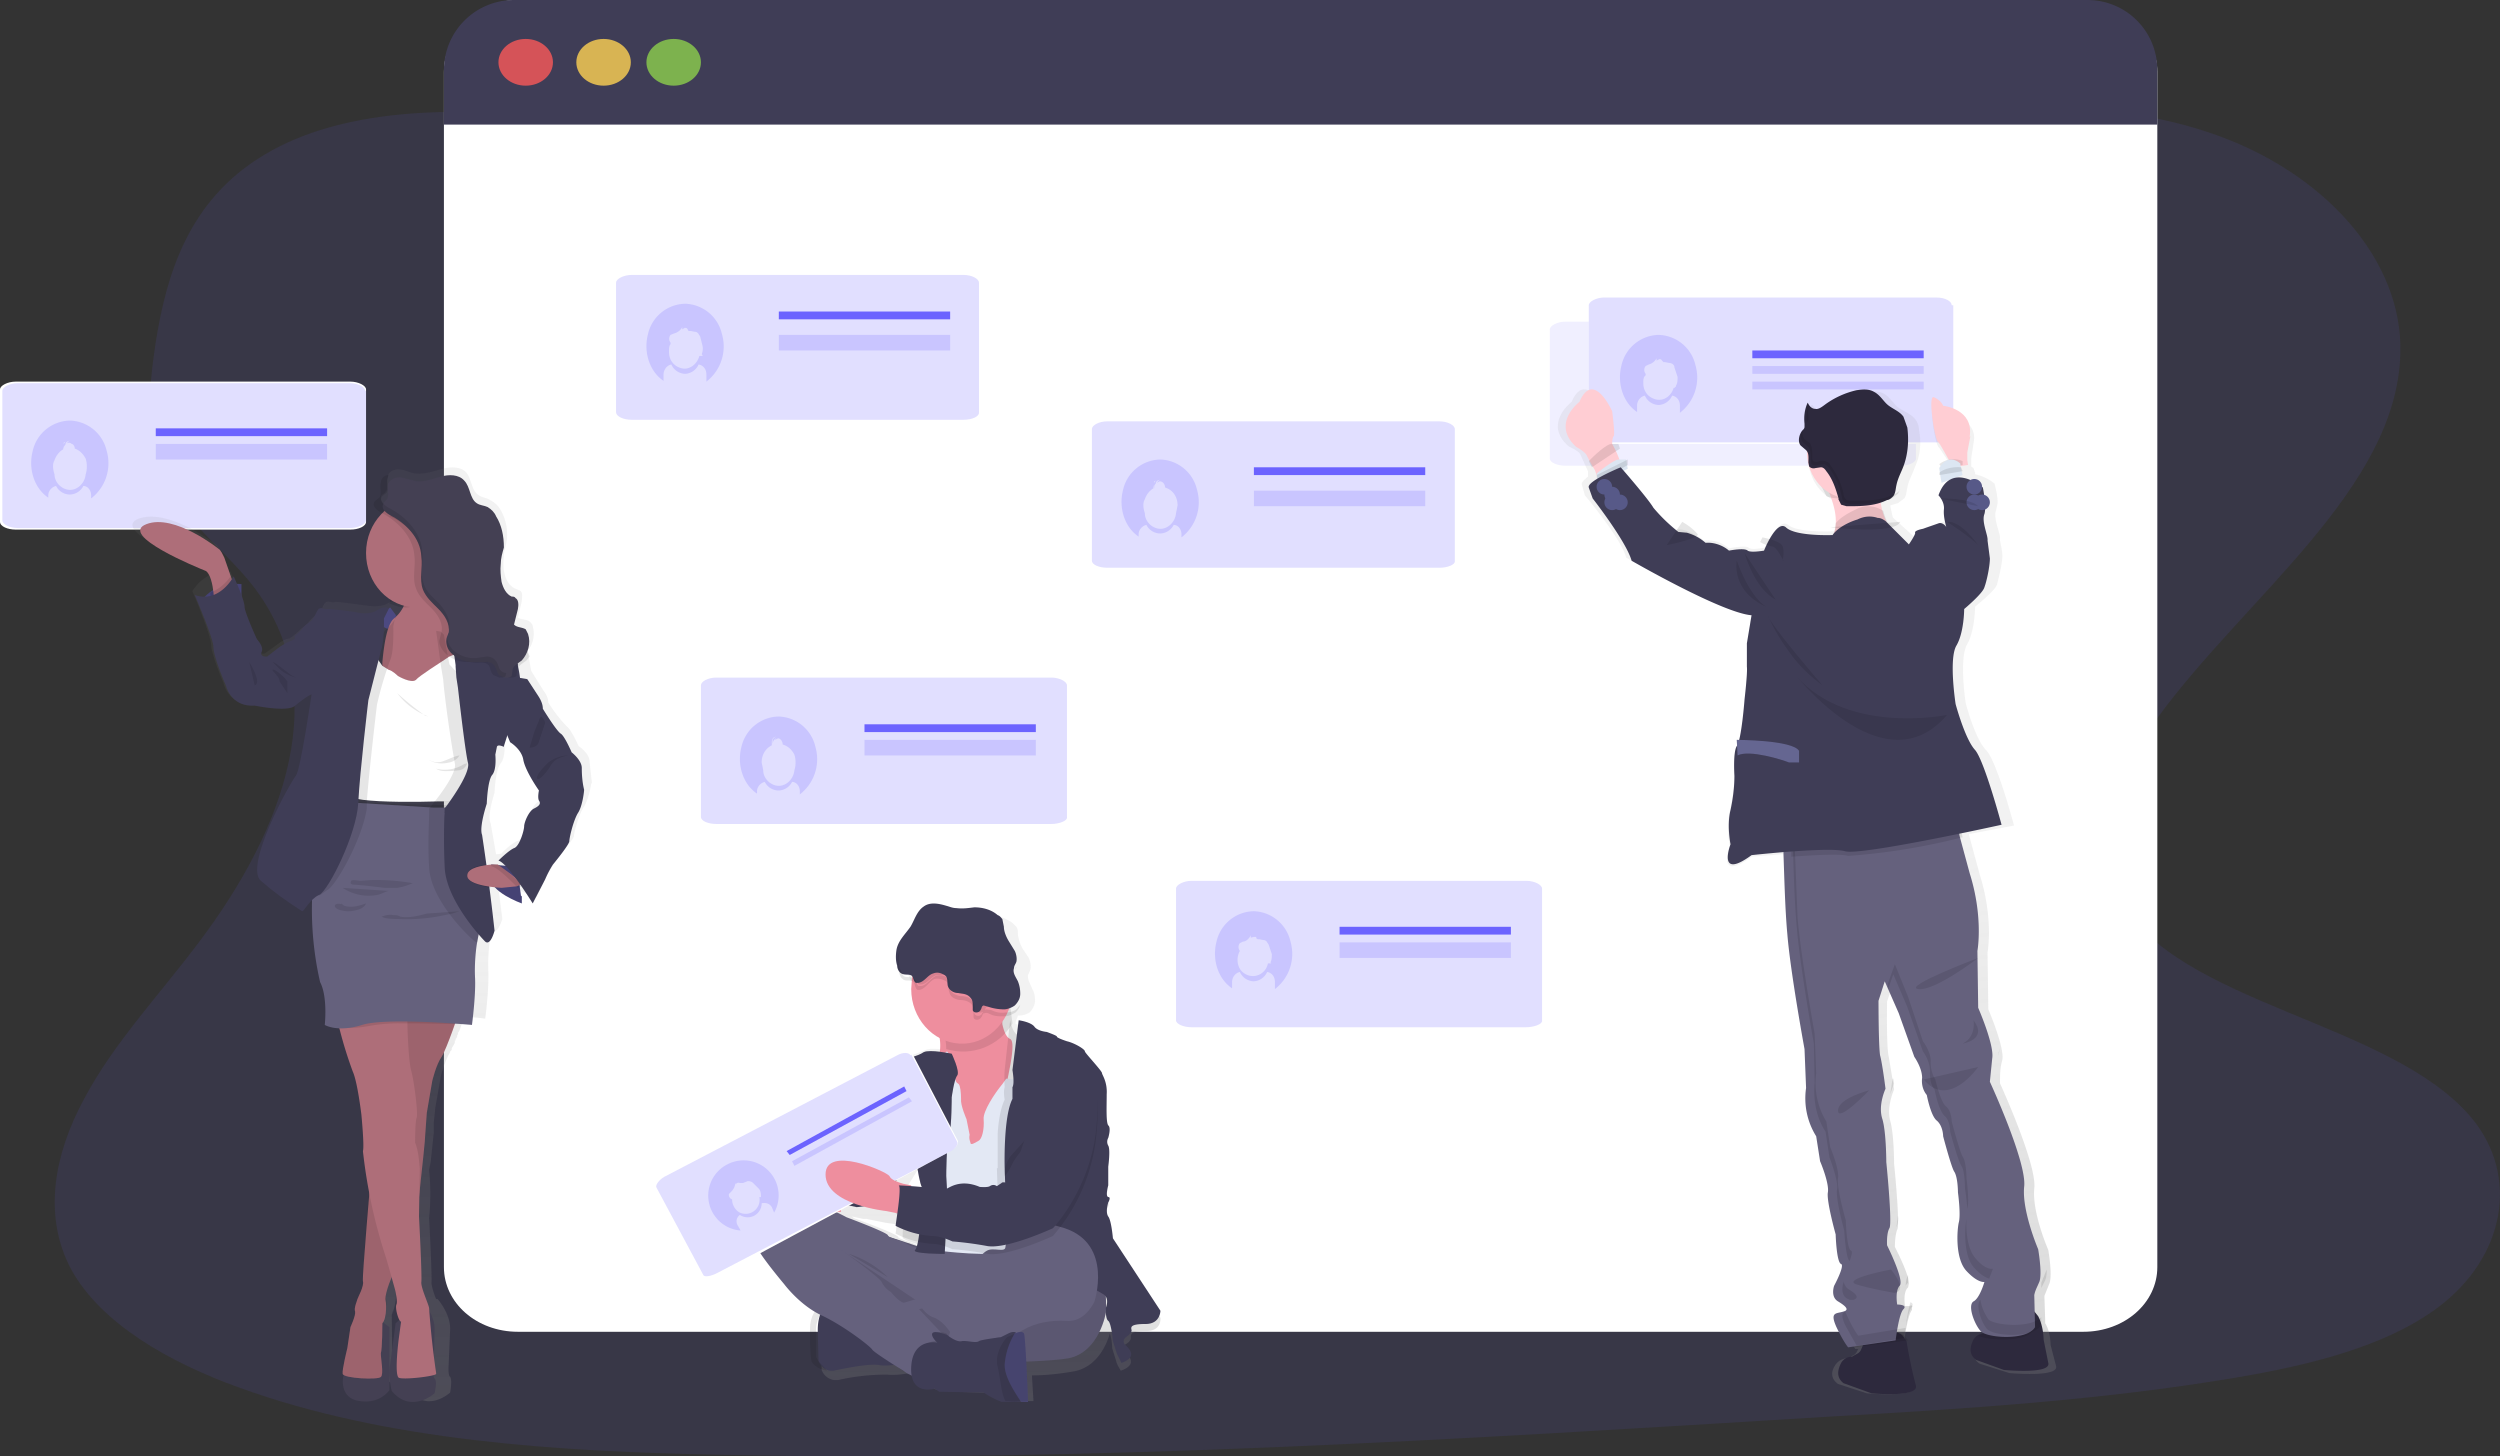 <svg width="321" height="187" viewbox="0 0 321 187" xmlns="http://www.w3.org/2000/svg">
  <rect width="100%" height="100%" fill="#333333" stroke="none"/>
  <defs>
    <linearGradient x1="50%" y1="100%" x2="50%" y2="0%" id="a">
      <stop stop-color="gray" stop-opacity=".3" offset="0%"/>
      <stop stop-color="gray" stop-opacity=".1" offset="54%"/>
      <stop stop-color="gray" stop-opacity=".1" offset="100%"/>
    </linearGradient>
    <linearGradient x1="53.7%" y1="100.2%" x2="46.2%" y2="-.8%" id="b">
      <stop stop-color="gray" stop-opacity=".3" offset="0%"/>
      <stop stop-color="gray" stop-opacity=".1" offset="54%"/>
      <stop stop-color="gray" stop-opacity=".1" offset="100%"/>
    </linearGradient>
    <linearGradient x1="50%" y1="100%" x2="50%" y2="0%" id="c">
      <stop stop-color="gray" stop-opacity=".3" offset="0%"/>
      <stop stop-color="gray" stop-opacity=".1" offset="54%"/>
      <stop stop-color="gray" stop-opacity=".1" offset="100%"/>
    </linearGradient>
  </defs>
  <g fill="none" fill-rule="evenodd">
    <path d="M185.5 38.5c-20.1.2-39.5-4.5-58-9.8C109 23.5 90.7 17.6 71 15.2c-12.7-1.6-27.2-1.3-37.1 4.7-9.7 5.8-12.5 15.3-13.9 24-1 6.6-1.6 13.6 2.2 19.6 2.5 4.1 7 7.6 10.1 11.5 10.9 13.8 4.1 31.6-6.7 45.9-5 6.7-11 13-14.8 20.2-3.8 7-5.4 15-1.6 22 3.8 6.8 12.4 11.8 21.6 15.1 18.8 6.8 40.7 8.2 62.1 8.6 47.3 1 94.6-2 141.9-4.9 17.5-1 35-2.1 52.2-5 9.5-1.6 19.3-4 26-9 8.7-6.5 10.5-16.9 4.4-24.3-10.4-12.5-37.9-14.6-45.3-28.2-4-7.4-.4-16 4.9-23.2 11.3-15.5 30.8-29.5 31.2-46.8.4-11.8-9.6-23.4-24.6-28.4-15.7-5.3-37.2-3.8-48.3 6.4-11.5 10.4-32 15-49.8 15.1z" fill="#6C63FF" opacity=".1"/>
    <path d="M277 9.2v153.5c0 4.6-4.2 8.3-9.5 8.3h-201c-5.3 0-9.5-3.7-9.5-8.3V9.2C57 4.7 61.2 0 66.5 0l201 .5c5.2 0 9.5 4.2 9.5 8.7z" fill="#FFF"/>
    <path d="M277 9v7H57V9a9 9 0 0 1 9-9h202c5 0 9 4 9 9z" fill="#3F3D56"/>
    <ellipse fill="#FA5959" opacity=".8" cx="67.5" cy="8" rx="3.5" ry="3"/>
    <ellipse fill="#FED253" opacity=".8" cx="77.5" cy="8" rx="3.5" ry="3"/>
    <ellipse fill="#8CCF4D" opacity=".8" cx="86.5" cy="8" rx="3.5" ry="3"/>
    <path d="M186.8 55.1v17c0 .4-.9.8-2 .8h-42.6c-1.1 0-2-.4-2-.9V55.1c0-.5.9-1 2-1h42.6c1.1 0 2 .5 2 1z" opacity=".2" fill="#6C63FF"/>
    <path fill="#6C63FF" d="M161 60h22v1h-22z"/>
    <path d="M149 59a5 5 0 0 0-4.8 3.9c-.6 2.3.2 4.8 2 6v-.3c0-.6.5-1.1 1-1.2a2 2 0 0 0 1.8 1.1 2 2 0 0 0 1.7-1.1c.6 0 1 .6 1 1.2v.4a5.7 5.7 0 0 0 2-6.1A5 5 0 0 0 149 59zm2 6.9c-.1 1.1-1 2-2 2s-2-.9-2-2c-.2-.6-.3-1.3 0-1.8.2-.6.6-1.1 1.1-1.4v-.4l.1-.5.5-.2c-.3 0-.6.4-.6.7l.1.4v-.1c0-.2 0-.3.2-.5 0-.3.3-.5.6-.5-.2 0-.3.2-.5.4l.4-.2c.4 0 .7.4.7.8 1 .3 1.6 1.2 1.6 2.3l-.2 1z" fill="#6C63FF" fill-rule="nonzero" opacity=".2"/>
    <path fill="#6C63FF" opacity=".2" d="M161 63h22v1h-22zM161 64h22v1h-22zM137 88v17c0 .4-1 .8-2 .8H92c-1.1 0-2-.4-2-.9V88c0-.5.9-1 2-1H135c1 0 2 .5 2 1z"/>
    <path fill="#6C63FF" d="M111 93h22v1h-22z"/>
    <path d="M100 92a5 5 0 0 0-4.8 3.9c-.6 2.3.2 4.8 2 6v-.3c0-.6.5-1.1 1-1.2a2 2 0 0 0 1.8 1.1 2 2 0 0 0 1.7-1.1c.6 0 1 .6 1 1.2v.4a5.7 5.7 0 0 0 2-6.1A5 5 0 0 0 100 92zm2 6.9c-.1 1.1-1 2-2 2s-2-.9-2-2l-.2-1c0-1 .5-1.8 1.3-2.2v-.4c0-.4.2-.7.6-.7-.2 0-.4.2-.5.4v.6c0-.5.4-.9.8-1-.2 0-.4.2-.5.4l.4-.2c.3 0 .6.4.6.8.7.2 1.2.7 1.5 1.3.2.6.2 1.4 0 2z" fill="#6C63FF" fill-rule="nonzero" opacity=".2"/>
    <path fill="#6C63FF" opacity=".2" d="M111 95h22v1h-22zM111 96h22v1h-22zM125.7 36.2V53c0 .5-.9.9-2 .9H81.1c-1 0-2-.4-2-1V36.3c0-.5 1-1 2-1h42.6c1.1 0 2 .5 2 1z"/>
    <path fill="#6C63FF" d="M100 40h22v1h-22z"/>
    <path fill="#6C63FF" opacity=".2" d="M100 43h22v1h-22zM100 44h22v1h-22z"/>
    <path d="M88 39a5 5 0 0 0-4.8 3.9c-.6 2.3.2 4.8 2 6v-.8c0-.7.5-1.2 1-1.3A2 2 0 0 0 88 48a2 2 0 0 0 1.7-1.2c.6.1 1 .6 1 1.3v.9a5.7 5.7 0 0 0 2-6.1A5 5 0 0 0 88 39zm2.2 6.6v.1H89.8c-.3 1.1-1.3 1.8-2.2 1.6-1-.2-1.7-1-1.7-2.1 0-.4 0-.8.2-1V44a.8.8 0 0 1 0-1l.5-.2c.4-.1.8-.4 1-.8v.3l.3-.2c.2 0 .3 0 .4.2l.1.2h.3l.5.1c.2 0 .4.1.5.3l.2.3.3 1.2c.1.4 0 .8-.1 1.1z" fill="#6C63FF" fill-rule="nonzero" opacity=".2"/>
    <path d="M198 114.1v17c0 .4-1 .8-2.1.8H153c-1 0-2-.4-2-.9v-16.9c0-.5 1-1 2-1h43c1 0 2 .5 2 1z" opacity=".2" fill="#6C63FF"/>
    <path fill="#6C63FF" d="M172 119h22v1h-22z"/>
    <path fill="#6C63FF" opacity=".2" d="M172 121h22v1h-22zM172 122h22v1h-22z"/>
    <path d="M161 117a5 5 0 0 0-4.8 3.9c-.6 2.3.2 4.8 2 6v-.8c0-.7.5-1.2 1-1.3a2 2 0 0 0 1.8 1.2 2 2 0 0 0 1.7-1.2c.6.1 1 .6 1 1.3v.9a5.7 5.7 0 0 0 2-6.1 5 5 0 0 0-4.7-3.9zm2.2 6.6v.1H162.8a2 2 0 0 1-1.6 1.6 2 2 0 0 1-2-.9c-.4-.7-.4-1.6 0-2.3a.8.8 0 0 1 0-1l.4-.2c.4 0 .8-.4 1-.8v.3l.4-.1h.3c0 .2 0 .2.2.3h.2l.5.1c.2 0 .4.1.5.3l.2.3.4 1.2c0 .4 0 .8-.2 1.1z" fill="#6C63FF" fill-rule="nonzero" opacity=".2"/>
    <path d="M149 169.2l-6.3-9.4s0-2.3-.5-2.9c-.4-.5 0-1.8 0-1.8s.4-.6 0-.7c-.4 0 0-1.5 0-1.5l-.1-2.4s.3-2.3 0-2.8a1 1 0 0 1 0-1s.4-1.3 0-1.6c-.3-.4-.2-2.4-.1-4 0-1.6-.6-2.5-.6-2.8 0-.2-2.3-2.6-2.3-2.8 0-.2-1.5-1-2.4-1.3-.9-.3-1.3-.5-1.3-.6l-1.3-.6s-1.3 0-1.7-.7c-.5-.6-2-.8-2-.8V131.2a8.9 8.9 0 0 0 .3-.8c.6 0 1-.1 1.5-.4.4-.4.7-1 .7-1.5 0-.6-.1-1.1-.4-1.6-.2-.6-.6-1.1-.5-1.7l.3-.7c.1-.5 0-1-.2-1.5l-.8-1.2a5 5 0 0 1-.6-1.8c0-.4 0-.7-.2-1l-.5-.5c-1-.7-2-1-3.2-1-.8 0-1.6.2-2.4.1l-1.3-.3c-1-.3-2.2-.5-3 .1-.9.6-1.2 1.7-1.8 2.6-.5.8-1.3 1.5-1.6 2.3l-.3.6c0 .7 0 1.4.2 2 0 .4.2.7.4 1l1 .1v.2a7 7 0 0 0 4.7 8.1v.7s-3-.6-3.8-.2l-2.6 1c-.2.3-.8 0-1.3 1.5-.6 1.4-.6 2.9-1.3 3.6-.7.6-1 1-1 1.6 0 .5 0 .6-.2.7-.3.2-.7.8-.5 1 0 .4 0 .8-.4 1a1 1 0 0 0-.4.9s-.1.6-.6.8c-.4.1-.6 1.1-.6 1.1l-1.4 1.6-2.6-3a1 1 0 0 0-1.6 0l-1.3 1.1c-.5.1-1 .4-1.3.8l-.6 1-.7.7a2 2 0 0 0-.2 2l1.7 2c-.6 0-1.2.3-1.7.7-2.5 2.3-2.5 4.5-2.1 5.4.4 1 3.6 4.7 3.6 4.7s1.8 2.5 4.5 3.9l-.2.2v.1h-.1v.1l-.1.1-.1.2v.2h-.1v.2l-.1.2v.2h-.1v.7l-.1.1v.7l.1 4a2 2 0 0 0 1.6 1.3h.5a28 28 0 0 1 6.3-.7c.8.1 2.2 0 3.2-.3h.3l.1.6.6-.2.5.3.3.2c.6 2 3 1.3 3 1.3l.5.3 5.7.2a11.2 11.2 0 0 0 2.2 1c.6.1 1 .1 1.6 0h.8l-.2-3.3c1.8 0 3.5-.2 5.3-.5 3-.5 4.3-3.4 4.7-4.9.2.6.3 1.3.3 1.9l.5 1.6c.1.5.4.9.6 1.3 2.3-.8 1-2 .4-2.5-.4-.6.4-1 .4-1s.6-.4.5-.8c0-.4 0-.8 2-.8s1.8-1.7 1.8-1.7zm-31-19.4l.6 2.6v1l-2.3-.2v.2h-.2l-.2-.1 2.2-3.5zm-4.3 7.2l2 .3h.3l-.1 1v.6c0 .2 1 .6 2.1.9v.2c-1-.6-2.5-.8-2.7-1.2-.2-.4-5.4-2.3-5.4-2.3s-.2 0-.5-.3l1.4.3h.4l2.5.5z" fill="url(#a)" fill-rule="nonzero"/>
    <path d="M142 168.5s-.8 5.1-4.8 5.9c-4 .7-17.5.6-17.5.6s-7.6-1.2-10.4-8.2c-2.8-6.9-4.6-9.7-2.2-9.8 2.4-.1 15.2 4.7 16 4.7.7 0 19.6-10.6 18.9 6.8z" fill="#65617D"/>
    <path d="M142 168.5s-.8 5.1-4.8 5.9c-4 .7-17.5.6-17.5.6s-7.6-1.2-10.4-8.2c-2.8-6.9-4.6-9.7-2.2-9.8 2.4-.1 15.2 4.7 16 4.7.7 0 19.6-10.6 18.9 6.8z" fill="#000" opacity=".1"/>
    <path d="M105.1 174.8c.3.6.8 1.1 1.5 1.2h.4c1.5-.3 4.8-1 6-.7.7.1 2 0 3-.3l1-.2s-1-4-1.2-4.2l-5-3.3-3.7-.3a2 2 0 0 0-1.3.8c-.4.6-.8 1.5-.8 3l.1 4z" fill="#3F3D56"/>
    <path d="M104.2 174.8c.3.6 1.2 1.1 2 1.2-.4-.5-1-1-1.4-1.7v-3c-.2-1.6.6-3.2 2.2-4.3 0 0-3 .2-3 3.7 0 3.6.2 4 .2 4zM122.1 170l3.5-3.3 5.4-6.6-1.5-.1c-.2.2-.8.7-.8 1.4 0 .8-1.5 0-2.2.5-.8.5-4.4 6.2-5 6.2-.7 0-1.2-.4-1.5.2l2.1 1.7z" fill="#000" opacity=".1"/>
    <path d="M106 168.8l.4.2c2.6 1.3 5.8 4 6 4.5.2.3 2.1 1.5 3.5 2.5l1.1-.3s-1-4-1.2-4c-.1-.2-4.8-3.4-4.8-3.4l-3.7-.3a2 2 0 0 0-1.3.8z" fill="#000" opacity=".1"/>
    <path d="M97.2 160.1c.3 1 3.5 4.8 3.5 4.8s2 2.7 4.8 4c2.8 1.3 6.3 4 6.5 4.4.2.3 2.5 1.8 4 2.7l.4.3.8.4.4.3 2-1.6 1.8-1.7c0-.1.4-1.1.3-1.2l-.6-1c-.4-.5-.9-1-1.4-1.2a4.3 4.3 0 0 1-2-2.1l-.2-.3-1.3-.6c-.7 0-1.8-1.4-1.8-1.4-.5-.3-.9-.7-1.2-1.3-.3-.6-4.7-3.8-5.2-4.1l10.9 7.3 2.6 1.7 3.7-3 5.8-6.1-2-.1a98 98 0 0 0-10 0s-1.5 0-2.4-.5c-1-.6-2.5-.8-2.6-1.2-.2-.4-5.3-2.3-5.3-2.3s-7-3.9-9.4-1.6c-2.5 2.3-2.5 4.5-2.1 5.4z" fill="#65617D"/>
    <path d="M119 137.8l1 3 1.1 7 4.4.2 1.3-2 1.3-2.2s.8-2.8 1.3-5.4c.5-2.4.9-4.7.3-5-.5-.2-.8-1-1-1.9v-.3l-.4-2.2s-9.2-.5-7.9 3.3a5.9 5.9 0 0 1 .3 2.5 4.3 4.3 0 0 1-1.7 3z" fill="#EE8E9E"/>
    <path d="M118 137.5l.3 5.3.8 4.4.8 2 .7 11.4s7.1.9 8.9 0l.3-.2c2-3.2 1.4-12.5 1.4-12.5l.8-6-.5-3.2-1.3-.1-1-.1-.5.7c-1 1.2-2.5 3.5-2.4 4.5.1 1.3-.2 2.6-.7 2.8-.5.3-1 .6-1 .2-.1-.3-.2-.6-.1-1l-.4-2s-.8-1.8-.7-2.6c0-.8-.1-1.7-.3-1.9-.3-.2-.6-.4-.3-1.4.2-1-1.2-2.8-1.2-2.8l-3.6 2.5z" fill="#E3E8F4"/>
    <path d="M128 150l.3 9 1.5 1 .3-.3c1.8-3.2 1.2-12.5 1.2-12.5l.7-6-.5-3.1-1.1-.2c.4-2.4.7-4.7.3-5-.5-.2-.8-1-1-1.9l-.7 6.4a16.3 16.3 0 0 0 0 2.2c-.2.6 0 1.6 0 1.6-.5 1-.8 2.7-.9 4.4v4.4z" fill="#000" opacity=".1"/>
    <path d="M130.8 131s1.5.2 2 .8c.4.6 1.6.7 1.6.7s1.4.5 1.3.6c0 .1.4.3 1.3.6.9.2 2.3 1 2.3 1.3 0 .2 2.2 2.5 2.2 2.8 0 .2.7 1.1.6 2.7 0 1.6-.1 3.6.2 4 .4.3 0 1.6 0 1.6a1 1 0 0 0 0 1c.3.5 0 2.7 0 2.7v2.4s-.4 1.4 0 1.5c.4 0 0 .7 0 .7s-.4 1.2 0 1.8c.4.5.6 2.8.6 2.8l6.1 9.3s0 1.7-1.9 1.7c-2 0-1.9.4-1.8.8 0 .4-.6.8-.6.8s-.7.4-.3 1c.5.5 1.8 1.6-.4 2.4l-.6-1.2-.5-1.6s-.2-2.3-.6-2.6c-.4-.3-.3-1.7-.3-1.7s.5-1.2-.3-1.7l-12.4-7.2-.3-9s-.2-6.6 1-8.9v-1.5c.3-.5 0-2.2 0-2.2l.8-6.4z" fill="#3F3D56"/>
    <path d="M122.2 135.3s-2.8-.6-3.6-.2c-.7.5-2.2.8-2.4 1-.2.3-.8.1-1.3 1.5s-.6 2.9-1.2 3.5c-.7.7-1 1.1-1 1.6s0 .6-.2.8c-.2.1-.6.8-.5 1l5.8 5.5s.3 2 .6 2.5c.2.6-.3 7.6-.9 8-.5.5 3.8.5 3.8.5s.2-4.6.4-4.9c.1-.2-.2-5.1-.2-5.1s0-4.2.4-5.3c.3-1.2.3-4.8.3-4.8s.3-2.3.7-2.8c.4-.5-.7-2.8-.7-2.8z" fill="#000" opacity=".1"/>
    <path d="M122.2 135.3s-2.8-.6-3.6-.2c-.7.5-2.2.8-2.4 1-.2.3-.8.1-1.3 1.5s-.6 2.9-1.2 3.5c-.7.7-1 1.1-1 1.6s0 .6-.2.8c-.2.1-.6.8-.5 1l5.8 5.5s.3 2 .6 2.5c.2.6-.3 7.6-.9 8-.5.5 3.8.5 3.8.5s.2-4.6.4-4.9c.1-.2-.2-5.1-.2-5.1s0-4.2.4-5.3c.3-1.2.3-4.8.3-4.8s.3-2.3.7-2.8c.4-.5-.7-2.8-.7-2.8z" fill="#3F3D56"/>
    <path d="M121.1 132.5c.3.7.4 1.5.4 2.2 3.3 1 6.8-.4 8.5-3.3l-.3-2.4s-10-.5-8.6 3.5z" fill="#000" opacity=".1"/>
    <path d="M117 127c0 3.7 2.7 6.8 6.2 7 3.4.2 6.4-2.6 6.8-6.3.3-3.7-2-7-5.5-7.6-3.4-.6-6.6 1.8-7.4 5.5l-.1 1.4z" fill="#EE8E9E"/>
    <path d="M112.6 143l-1.5.5c0 .3 0 .6-.3.8a1 1 0 0 0-.4.9s-.2.6-.6.7c-.4.2-.6 1.1-.6 1.1l-1.3 1.5s-.5.4-.4.6c0 .2-.5.3-.5.3l.3 5 2.7.6 1.6-.2 1.4-.5 1.1-.7.6-1.4 2.3-3.7-4.4-5.5z" fill="#3F3D56"/>
    <path d="M107.1 150.6s-4-5.8-7-2.7c-3 3.2 1.2 8.3 2.2 8.1 1-.2 5.7-.4 5.7-.4l-.9-5z" fill="#EE8E9E"/>
    <path d="M117 125.3l.5.2c.2.3.2.7.5.9h.3c.8-.1 1.2-1 2-1.2h1.3l.4.4c.2.3 0 .8.2 1.2.1.5.8.7 1.3.8.6 0 1.2.1 1.6.5.2.4.3.8.2 1.2v.4c.2.4 1 .4 1.1 0 .2-.2.1-.4.5-.5l.7.1a5 5 0 0 0 1.8.3c1-2.3.7-5.1-.9-7.1a6.5 6.5 0 0 0-6.6-2.3 6.7 6.7 0 0 0-4.9 5.1z" fill="#000" opacity=".1"/>
    <path d="M124.9 129.7v-.5c0-.4 0-.8-.3-1.1-.4-.5-1-.5-1.6-.6-.5 0-1.1-.3-1.3-.9-.1-.4 0-.9-.2-1.2a1 1 0 0 0-.4-.3c-.4-.2-.8-.3-1.3-.1-.7.2-1.1 1.1-1.9 1.2h-.3c-.3-.2-.3-.6-.5-.9-.4-.3-1 0-1.5-.4-.2-.2-.4-.5-.4-.9-.2-.6-.2-1.3-.1-2 .2-1.2 1.1-2 1.8-3 .5-.8.8-2 1.7-2.6.8-.6 1.9-.4 2.9-.1.4.1.8.3 1.3.3.8.1 1.5 0 2.3-.1 1.1 0 2.2.3 3 1 .3.1.4.3.6.5l.2 1c0 .6.3 1.3.6 1.8l.8 1.3c.2.4.3 1 .2 1.4-.1.3-.3.5-.3.8-.2.6.2 1.1.5 1.7.2.5.3 1 .3 1.6 0 .6-.3 1.1-.7 1.5-.4.3-1 .5-1.4.5-.6 0-1.3-.1-1.9-.3l-.7-.2c-.3.1-.2.3-.4.6-.2.4-.9.4-1 0z" fill="#3F3D56"/>
    <path d="M122.3 170l3.4-3.3 5.3-6.6-1.7-.1c-.3.2-.4.6-.4.9 0 .8-1.4 0-2.2.5-.7.5-4.3 6.2-4.9 6.2-.6 0-1.1-.4-1.4.2-.1.2-.2.3-.4.3l2.3 1.9z" fill="#000" opacity=".1"/>
    <path d="M114 167.9l2 6.1.2 1 1-.3 2-.5 9-2.5c1 0 2.1-.3 3.1-.9 1.7-1 3.7-1.3 5.6-1.2 1.2.1 2.5-.4 3.6-2.4 0 0 2.5-7.4-3.8-9.5-6.2-2-6.5 1.1-6.5 1.1h-.1c-.3.2-1 .7-1 1.3 0 .8-1.6 0-2.4.5-.9.4-5 5.6-5.6 5.6-.7 0-1.3-.4-1.6.2-.2.3-.9.4-1.3.4h-.4l-.5.1-3.3 1z" fill="#65617D"/>
    <path d="M115 155.9l1.4.1.6-2.9-1.5-.1c.3.4-.2 2-.5 2.9z" fill="#000" opacity=".1"/>
    <path d="M138.8 138.1s2.8-.8 2 7.3a23.2 23.2 0 0 1-5.6 13.3s-5.8 2.7-8.4 2.3c-2.6-.5-4.5-.6-4.5-.6-.9-.4-1.8-.7-2.7-.7a12 12 0 0 1-4.6-1.3c0-.3.8-4.9.4-5.2 0 0 4.1.2 4.5.5.4.3 1 0 1.5 0 .4-.1 1.8-1.4 4.4-.3 0 0 1 .1 1.3-.1.3-.2.6-.2 1 0l.5-.4c.1-.2.8 0 .8 0h.3l.2-.2c0-.3.2-.5.4-.7 0 0 .8-4.7 2.3-6.5.2-.2.3-.5.3-.9-.1-.5 2.4-7.5 6-6.5zM118 168.1l3.7 3.9.3-1c-.1 0-.7-1.2-2-1.8-.7-.2-1.2-.7-1.6-1.2l-.4.1z" fill="#000" opacity=".1"/>
    <path d="M118 175.8l.4.2 1.7-1.5 1.6-1.4c0-.1.4-1 .3-1.1l-.5-.8c-2.2-.7-.8 1-.6 1 0 0-2.7-.6-2.9 2.6v1z" fill="#000" opacity=".1"/>
    <path d="M120 178.3l.6.4 5.7.1a11.1 11.1 0 0 0 2.3 1.2H131s-.3-7.9-.5-8.7c0-.4-.6-.3-1-.1l-1 .5s-2.5.3-2.8.5c-.4.3-1.5-.1-2.2 0-.7.2-1.9-.8-1.9-.8-3.3-1.2-1.4 1-1.2 1 0 0-3.2-.7-3.4 3.1-.2 3.8 3 2.8 3 2.8z" fill="#3F3D56"/>
    <path d="M129 175.3c0 1.6 1.4 3.6 2.1 4.7h.9s-.3-7.9-.5-8.7c-.1-.4-.7-.3-1.2-.1a9 9 0 0 0-1.3 4z" fill="#565387"/>
    <path d="M129 175.3c0 1.6 1.4 3.6 2.1 4.7h.9s-.3-7.9-.5-8.7c-.1-.4-.7-.3-1.2-.1a9 9 0 0 0-1.3 4z" fill="#000" opacity=".1"/>
    <path d="M128.1 175.5c.4 1.6.4 3.3 1 4.4h.4a13.8 13.8 0 0 0 2.5 0s-.3-7.8-.5-8.6c-.1-.4-.6-.3-1.1-.1l-1.1.5s-1.7 1.8-1.2 3.8zM109 161s2.7.7 5 3l-5-3z" fill="#000" opacity=".1"/>
    <g opacity=".1" fill="#000">
      <path d="M130.5 124.2l-.1.3v-.3zM115.3 122.7l.2-.6v.1a5 5 0 0 0 0 2.1l.5 1c.4.3 1 0 1.4.4.3.2.3.7.5.9h.4c.7-.1 1.2-1 1.9-1.3.4-.1.8-.1 1.2.1.2 0 .3.2.4.3.3.4.1.9.2 1.3.2.6.8.8 1.3.9.6 0 1.2.1 1.5.6.3.3.4.8.3 1.2v.4c.2.5.9.4 1 0 .2-.2.2-.4.5-.5l.7.1c.6.3 1.2.4 1.8.3.5 0 1-.1 1.4-.4l.5-.6c-.1.4-.3.7-.6 1-.5.3-1 .5-1.5.5-.6 0-1.2 0-1.8-.3-.2-.1-.4-.2-.7-.1-.3 0-.2.3-.4.5-.2.4-.9.5-1 0v-.4c0-.5 0-1-.3-1.3-.4-.4-1-.5-1.5-.5-.6-.1-1.2-.4-1.3-1-.2-.4 0-.9-.2-1.2a1 1 0 0 0-.4-.3c-.4-.2-.9-.3-1.3-.2-.7.3-1.1 1.2-1.9 1.4h-.3c-.3-.2-.3-.7-.5-1-.4-.4-1 0-1.4-.4-.3-.2-.4-.6-.5-1a5 5 0 0 1-.1-2z"/>
    </g>
    <path d="M131.6 146.4l-1.8 2c-.6.8-.9 1.7-.8 2.6.5-.5.8-1.2 1.1-1.8.6-1 1.5-2 2.2-2.9.1-.2 1-1.2.6-1.3-.4 0-1.1 1.1-1.3 1.4z" fill="#000" opacity=".1"/>
    <path d="M117.1 135.2l5.9 11.3c.1.4-.3 1-1.1 1.4l-29.3 15.7c-.8.5-1.5.5-1.7.2L85 152.5c-.1-.3.3-1 1-1.4l29.4-15.8c.7-.4 1.5-.4 1.7 0z" fill="#FFF"/>
    <path d="M117 135.4l5.9 11.2c.2.3-.3 1-1 1.3L92 163.5c-.8.4-1.6.5-1.7.2l-6-11.2c-.2-.3.3-1 1-1.4l29.9-15.6c.7-.4 1.5-.4 1.7 0z" opacity=".2" fill="#6C63FF"/>
    <path fill="#6C63FF" d="M101 147.8l15.1-8.3.3.6-15 8.2z"/>
    <path fill="#6C63FF" opacity=".2" d="M101.7 149.1l15-8.2.4.5-15.1 8.3z"/>
    <path d="M93.4 149.5a4.5 4.5 0 0 0 1.7 8.5l-.4-.7a1 1 0 0 1 .3-1.3 1.8 1.8 0 0 0 2.8-1.5c.5-.1 1 0 1.3.5l.3.7a4.5 4.5 0 0 0-6-6.2zm4.3 4v.2h-.2a1.8 1.8 0 0 1-2.5 2c-.6-.3-1-1-1-1.7a.6.6 0 0 1-.4-.7l.3-.3c.3-.3.5-.7.5-1.1l.1.2c0-.2.3-.3.5-.2h.4l.5-.2c.2-.1.6 0 .8.2l.7.7c.2.2.3.5.3.9z" fill="#6C63FF" fill-rule="nonzero" opacity=".2"/>
    <path d="M106 150.8c0 3.9 7.8 4.7 7.8 4.7l2 .4.8.1.4-3.8-1-.2c-.7-.2-1.6-.5-1.8-1-.4-.6-8.2-4-8.2-.2z" fill="#EE8E9E"/>
    <path d="M138.8 137s2.8-.7 2 7.4c-.6 8.1-5.6 13.3-5.6 13.3s-5.8 2.7-8.4 2.3a44 44 0 0 0-4.5-.6c-.9-.4-1.8-.7-2.7-.7a12 12 0 0 1-4.6-1.3c0-.3.8-4.9.4-5.2 0 0 4.1.2 4.5.5.4.3 1 0 1.5 0 .4-.1 1.8-1.4 4.4-.3 0 0 1 .1 1.3-.1.3-.2.6-.2.9 0l.6-.4c.1-.2.8 0 .8 0h.3l.2-.2c0-.3.2-.5.4-.7 0 0 .8-4.7 2.3-6.5.2-.2.3-.5.3-.9-.1-.5 2.4-7.5 6-6.5z" fill="#3F3D56"/>
    <path d="M251 39v17c0 .6-1 1-2 1h-43c-1 0-2-.4-2-1V39c0-.5 1-1 2-1h43c1 0 2 .5 2 1z" fill="#FFF"/>
    <path d="M246 42.3v16.6c0 .5-1 .9-2 .9h-43c-1 0-2-.4-2-.9V42.3c0-.5 1-1 2-1h43c1 0 2 .5 2 1z" opacity=".1" fill="#6C63FF"/>
    <path d="M251 39v17c0 .6-1 1-2 1h-43c-1 0-2-.4-2-1V39c0-.5 1-1 2-1h43c1 0 2 .5 2 1z" fill="#FFF"/>
    <path d="M250.8 39.2V56c0 .4-1 .8-2 .8H206c-1 0-2-.4-2-.8V39.2c0-.5 1-1 2-1h42.6c1.2 0 2 .5 2 1z" opacity=".2" fill="#6C63FF"/>
    <path fill="#6C63FF" d="M225 45h22v1h-22z"/>
    <path fill="#6C63FF" opacity=".2" d="M225 47h22v1h-22zM225 49h22v1h-22z"/>
    <path d="M213 43a5 5 0 0 0-4.8 3.9c-.6 2.3.2 4.8 2 6v-.8c0-.7.5-1.2 1-1.3A2 2 0 0 0 213 52a2 2 0 0 0 1.7-1.2c.6.1 1 .6 1 1.3v.9a5.7 5.7 0 0 0 2-6.1A5 5 0 0 0 213 43zm2.2 6.6l-.2.2h-.1c-.3 1-1.2 1.7-2.2 1.5-1-.2-1.7-1-1.7-2.1 0-.4 0-.8.3-1V48a.8.8 0 0 1 0-1l.4-.2c.4-.1.8-.4 1-.8v.3l.4-.2s.2 0 .3.2l.2.2h.2l.5.1c.3 0 .7.2.7.6l.4 1.2c0 .4 0 .8-.2 1.1z" fill="#6C63FF" fill-rule="nonzero" opacity=".2"/>
    <path d="M264 175.4l-.7-2.7s0-1.7-.7-2.8v-.5l-.1-3 .6-1.5c.5-1-.1-4.4-.1-4.4s-2.1-4.8-1.8-7.9c.4-3-4.4-13.5-4.4-13.5 0-1 0-2 .3-3a2.5 2.5 0 0 0 0-.8c-.2-2-1.8-5.7-1.8-5.7l-.1-7.3s.8-4.3-1-10l-1.3-4.8-.1-.4 5.8-1.1s-2.2-8.3-3.6-9.7c-1.4-1.4-2.6-6-2.6-6s-.9-5.8.2-7.6c1-1.8 1-4.8 1-4.8s2.5-2 2.8-2.8c.2-.8.7-2.7.7-3.7s-.4-2-.3-2.4c0-.6-.9-2.5-.5-3.5l.2-.9c0-.8-.2-1.7-.4-2.5-.7-.6-1.6-1-2.5-1.2v-.2l-.2-.6-.3-.2v-1l.3-2c.7-3.3-3.6-3.6-3.6-3.6-.3-.5-.8-.9-1.3-1-.9-.4 0 5 .5 5.2l1.8 2.7v.1l-.2.2.2 1.2v.2l-.6 1.2s.9.8.7 1.8c0 1 .4 2.3.4 2.3s-.6-.6-1.2-.4l-2 .7s-1.2.2-1 .5l-.8 1.4-3.2-2.9-.1-.2-.3-1.4 1-.3.8-.6c.3-.4.3-1 .4-1.4.2-1 .7-1.8 1-2.7.7-1.5.8-3.1.5-4.7 0-.5-.2-1-.5-1.4-.6-.7-1.5-1-2.2-1.5-.6-.5-1.1-1.4-1.9-1.8-.7-.3-1.6-.3-2.3-.1-1.6.3-3 1-4.4 1.8-.4.3-.9.6-1.4.6-.4-.1-.8-.5-1-.8h-.1a5.8 5.8 0 0 0-.4 2.7v.4c0 .2-.1.3-.3.5l-.2.3v-.1a2 2 0 0 0-.3 1c0 .3.1.5.3.7l.5.4v1c0 2.2 1.2 4.2 3 5.2l.2.3c.4 1 .8 2.3.7 3.5v.2l-.2.1s-5 .3-6.3-.8c-1.2-1-3 2.9-3 2.9s-1.7.4-2.1 0c-.4-.3-2.5.1-2.5.1-1-.8-2-1.1-3.2-1-.8-.6-1.6-1-2.4-1.3-.4-.1-.8-.2-1.2-.1 0 0-2.6-2-3.4-3.2-.7-1.1-4.4-5.2-4.4-5.2V58.7a2 2 0 0 1-.4 0v-.1l-.9-1.8s0-.7.2-1c.2-.2-.2-3-.2-3s-2.5-5.4-4.3-1.2c0 0-3.7 2.8-.4 5.7 0 0 1.3.6 1.5 1l.9 2 .1.2v.7c-.5.4-.9.8-.8 1l.4 1.4s4.7 5.6 5.3 8c0 0 12.2 6.9 16.1 7.2l-.5 3.7v3l-.3 4.3s-.5 5.3-1 6c-.6.8-.4 3.9-.4 3.9 0 1.5-.3 3-.6 4.5-.5 2 0 4.4 0 4.4s-1.8 4.8 2.8 1.4l5-.4v1.4c.1 2.7.2 6.4.5 9.2.3 5 2.2 14.7 2.2 14.7l.2 4.9-.1 1.4c0 1.8.5 3.5 1.4 5l.5 3.2s1 2.1 1 3.4v.8c0 1.5 1 5 1 5s.2 3.7.7 3.8c.4.2-.5 2.1-.8 2.7v-.1l-.1.1-.1 1c0 .4.2 1 .6 1.2 1 .6 1.6 1 .7 1.3l-.9.2c-.3 0-.4.3-.3.6l.3 1.2 1.5 2.6h.4l-.2.4c-.1.2-.3.4-.6.5-.2.2-.4.3-.7.3a2 2 0 0 0-1.4.8c-.5.7-.8 1.7.3 2.5l3.7 1.2s6.5.6 6.1-.9l-.7-2.8a6 6 0 0 0-.6-2.6l-.2-.4h.2s.4-3.3 1-4v-.3c.1-.2 0-.3-.2-.3v.1h-.7s-.3-1.8.4-2.4l.1-.5-.1-.7c-.4-1.5-1.7-4-1.7-4s0-1.5.3-2.2c.4-.6-.4-8.5-.4-8.5s0-3.8-.5-5.5c-.5-1.8.5-4 .5-4l-.1-.7-.6-3.6c-.3-1.2-.2-7-.2-7l.8-2.4 1.9 4.2 2 5.5s.9 1.2 1 2.4v.5c0 .7.1 1.4.5 2 0 0 .6 2.7 1.4 3.3.7.6.8 2 .8 2s1 3.8 1.5 4.5c.3.5.4 2 .4 2.6v.1l.2 2.5v1.2c-.2.8-.3 1.6-.2 2.4 0 1.4.3 3 1.1 4 1.5 1.6 2.4 1.4 2.4 1.4s-.6 2-1.5 2.5a1 1 0 0 0-.3.8c0 .9.6 2.3 1.2 3l.7.4-.2.1-.2.1-.5.2a2 2 0 0 0-1.4.8c-.5.7-.8 1.7.3 2.4l3.8 1.2s6.4.6 6-.9z" fill="url(#b)"/>
    <path d="M240.3 178.9l-3.6-1.3c-1-.8-.7-1.8-.3-2.6.3-.5.8-.8 1.4-.8l.7-.4c.2-.1.4-.3.5-.6.2-.4.4-1 .3-1.5 0 0 3.9-1.4 5-.2l.5.7a58.6 58.6 0 0 0 1.2 5.7c.4 1.6-5.7 1-5.7 1zM257.3 175.9l-3.6-1.3c-1-.8-.7-1.8-.3-2.6.3-.5.8-.8 1.4-.8l.4-.2.3-.1c1-.7.9-2.2.9-2.2s3.8-1.4 4.9-.2l.4.5c.7 1.3.7 3 .7 3l.6 3c.4 1.5-5.7.9-5.7.9z" fill="#2D293D"/>
    <path d="M244.4 171.4l.6.7-7 .9c.3-.4.4-.9.4-1.4 0 0 4.7-1.2 6-.2zM261 169.9v1c-.9 1.4-5.6 1.3-7 .6l.3-.1c1-.6 1-1.8 1-1.8s4-1.2 5.3-.2l.4.5z" fill="#000" opacity=".1"/>
    <path d="M261.8 164.7c-.2.5-.5 1-.6 1.6l.1 4.1c-1 1.8-6.3 1.4-7 .5-.8-.9-1.7-3.3-.9-3.8.8-.4 1.4-2.5 1.4-2.5s-.8.2-2.3-1.4c-1.5-1.6-1.2-5.3-1-6.2.3-1-.1-3.9-.1-3.9s0-2-.5-2.7c-.4-.7-1.4-4.5-1.4-4.5s0-1.3-.8-2c-.8-.6-1.3-3.3-1.3-3.3-.5-.6-.7-1.4-.6-2.2 0-1.3-1-2.7-1-2.7l-2-5.6-1.8-4.1-.8 2.5s0 5.7.2 7c.3 1.1.7 4.3.7 4.3s-1 2.1-.4 3.9c.5 1.7.5 5.5.5 5.5s.8 7.9.4 8.5c-.4.7-.3 2.2-.3 2.2s2.3 4.6 1.6 5.2c-.6.7-.3 2.4-.3 2.4s1.4 0 .8.6c-.6.6-1 4-1 4l-6.1.9s-.6-.7-1.5-2.6c-.9-2 0-1.7.9-2 .8-.2.3-.7-.7-1.3-1-.6-.5-2-.5-2s1.4-2.6.9-2.8c-.6-.2-.7-3.8-.7-3.8s-1.2-4.3-1-5.4c.2-1.2-1-4-1-4l-.5-3.2a9.2 9.2 0 0 1-1.3-6.2l-.2-5s-1.8-9.8-2.2-14.7c-.3-3.2-.4-7.6-.5-10.3v-2.5l22-3.2.6 3.3 1.3 4.8c1.8 5.7 1 10 1 10l.1 7.3s2.1 4.8 1.8 6.5l-.3 3s4.8 10.4 4.4 13.5c-.3 3.1 1.8 8 1.8 8s.6 3.4.1 4.3z" fill="#65617D"/>
    <path d="M247 138.6l7-1.6s-3.8 5.5-7 1.6zM253.4 131s.4 2.1-1.4 3c0 0 3.3-.5 1.4-3zM254 123s-5.6 4.3-7.7 4c-2.1-.3 7.7-4 7.7-4zM240 140s-4 1-4 2.6 4-2.6 4-2.6zM242.8 163s-6.3 1.2-4.5 1.9c1.9.6 4.9 1.1 4.9 1.1s2 0-.4-3z" fill="#000" opacity=".1"/>
    <g opacity=".1" fill="#000">
      <path d="M237.3 165.5c-.3-.2-.5-.6-.6-1v.2s-.5 1.4.4 2l.4.2h.5c.8-.3.3-.8-.7-1.4zM245 164.7v-1a3 3 0 0 0-.3 1.5c0-.2.1-.3.3-.5zM243 138.5l-.3 2 .5-1.4-.1-.6zM256.7 135.1v-.5l-.1 1v-.5zM243.6 157.3c.1-.4.2-.8.1-1.2l-.2 1.5.1-.3zM245.3 167.2c-.3 1-.5 2.2-.6 3.3l-6.1 1s-.6-.7-1.5-2.7l-.2-.4c-.4.2-.5.6 0 1.7l1.5 2.7 6.1-1s.4-3.4 1-4c.2-.4 0-.5-.2-.6zM236.8 158s.2 3.7.7 3.9c.2-.6.4-1.2.2-1.3-.6-.2-.7-3.9-.7-3.9s-1.2-4.2-1-5.4c.2-1.2-1-4-1-4l-.5-3.3a9.5 9.5 0 0 1-1.3-6.2l-.2-5.1s-1.8-10-2.2-15l-.4-10.3v-1.3h-.2v2.6c.1 2.7.2 7.1.5 10.3.4 5 2.2 15 2.2 15l.1 5c-.2 2.2.2 4.5 1.4 6.3l.5 3.3s1.1 2.8 1 4c-.3 1.1.9 5.4.9 5.4zM255.3 169.4c-.5-.8-.9-1.6-1-2.5-.7.6.1 2.9.8 3.7.8 1 6 1.3 7-.5v-1c-1.3 1.5-6 1.1-6.8.3zM262.8 163l-.7 1.7v.7l.5-1c.2-.5.2-1 .2-1.4zM255.4 164.2l.5-1.3s-.9.3-2.3-1.4c-1-1.2-1.2-3.5-1.1-5-.2.9-.5 4.7 1 6.3.9 1 1.6 1.3 2 1.4zM252.3 152.6a30 30 0 0 1 .3 2.6c.3-.9-.1-3.9-.1-3.9s0-2.1-.5-2.8c-.4-.7-1.4-4.5-1.4-4.5s0-1.4-.8-2c-.7-.7-1.3-3.4-1.3-3.4-.4-.6-.6-1.4-.6-2.2.1-1.3-1-2.7-1-2.7L245 128l-1.7-4.2-.9 2.5v.8l.7-2 1.8 4.2 2 5.7s1 1.3.9 2.7c0 .8.1 1.6.6 2.2 0 0 .5 2.7 1.3 3.4.7.6.7 2 .7 2s1 3.8 1.5 4.5c.4.7.4 2.8.4 2.8z"/>
    </g>
    <path d="M253 56l-.4 2.1v1l.1.6-2 .3-.2-.5c-.5-.8-1.4-2.6-1.7-2.8-.4-.4-1.3-6-.5-5.7.5.2 1 .6 1.2 1.1 0 0 4 .4 3.4 4z" fill="#FFCDD3"/>
    <path d="M252 59.7l-2.7.3-.3-.4a3 3 0 0 1 3-.4v.5z" fill="#000" opacity=".1"/>
    <path d="M252 61l-2.7 1-.1-.5-.2-1.4s1-2 2.7-.6l.1.7.2.8z" fill="#DCE6F2"/>
    <path d="M208 59.2l-3 1.8-.2-.6a32 32 0 0 1-1-1.8c-.2-.6-1.4-1.2-1.4-1.2-3.3-3 .4-5.8.4-5.8 1.8-4.2 4.2 1.2 4.2 1.2s.4 3 .2 3.2c-.2.2-.2 1-.2 1a12 12 0 0 1 1 2.2z" fill="#FFCDD3"/>
    <path d="M208 57.6l-3.6 2.4-.4-.8c.5-.5 2.3-2.3 3-2.2h.8l.2.6z" fill="#000" opacity=".1"/>
    <path d="M209 60.2l-3.8 1.8-.1-.7-.1-.5s2.2-1.8 2.8-1.8h1l.1.6.1.6z" fill="#DCE6F2"/>
    <path d="M244 69.5s-13.1 2.3-10.7 1.2c1.7-.7 2.3-2 2.4-3.3.1-1.2-.2-2.4-.6-3.5-.3-.9-.7-1.8-1.2-2.6 0 0 9.8-6.7 8-1-.3 1-.5 1.9-.5 2.8a8.6 8.6 0 0 0 2.6 6.4z" fill="#FFCDD3"/>
    <path d="M242.7 60.3a8 8 0 0 0-.6 2.6c-1 1-2.3.9-4 1-1.2 0-2.5.3-3.6-.2-.4-.9-.9-1.7-1.5-2.5 0 0 12-6.5 9.7-1z" fill="#000" opacity=".1"/>
    <ellipse fill="#FFCDD3" cx="237.5" cy="58" rx="5.5" ry="6"/>
    <path d="M244 69.4s-13.1 2.4-10.7 1.3c1.7-.7 2.3-2 2.4-3.5.7-.9 2-1.5 2.8-1.9a3.4 3.4 0 0 1 3.3.3 8.7 8.7 0 0 0 2.2 3.8zM252 60.5l-3 .5v-.3c.6-.5 1.7-.8 2.8-.7l.2.5zM209 59.7l-3.9 2.3-.1-1 4-2v.7zM252 107.5a82.4 82.4 0 0 1-14.7 2.4c-1-.3-4.4-.1-7.3.1v-2.6l21.5-3.4c0 1.2.2 2.3.5 3.5z" fill="#000" opacity=".1"/>
    <path d="M257 105.9s-18.1 4-20.1 3.4c-2-.6-12 .5-12 .5-4.5 3.3-2.7-1.4-2.7-1.4s-.5-2.4 0-4.4c.3-1.4.5-2.9.5-4.4 0 0-.2-3 .3-3.8.6-.7 1-6 1-6s.4-3.4.3-4.2v-3l.6-3.6c-3.8-.3-15.4-7-15.4-7-.7-2.5-5-8-5-8l-.5-1.4c-.3-.8 4.1-2.6 4.1-2.6s3.5 4 4.2 5.2a22 22 0 0 0 3.2 3.1l1.1.1c1 .3 1.7.7 2.4 1.3 1-.1 2.2.3 3 1 0 0 2-.4 2.4 0 .4.3 2.1 0 2.1 0s1.6-4 2.8-3c1.2 1.2 6 1 6 1 .7-1 2.2-1.7 3.2-2 .8-.4 1.7-.5 2.6-.2.4 0 .7.2 1 .4l3 3s.9-1.3.8-1.5c-.1-.3 1-.5 1-.5l2-.7c.5-.2 1 .4 1 .5 0-.1-.4-1.3-.3-2.3.1-1-.7-1.8-.7-1.8 1.6-4.5 5.7-1 5.7-1s.5 2.4.2 3.4c-.4 1 .5 2.8.4 3.4l.3 2.3c0 1-.4 2.9-.7 3.7-.2.8-2.6 2.8-2.6 2.8s0 3-1 4.7c-1 1.7-.1 7.5-.1 7.5s1.2 4.5 2.5 5.9c1.2 1.4 3.4 9.6 3.4 9.6z" fill="#3F3D56"/>
    <path d="M229 72s-.8-1.6-1.3-1.8c-.6-.1-1.2-.3-1.7-.6l.3-.6s2.1.4 2.5 1c.4.5.1 2 .1 2zM218 68.6c0 .6-4 1.4-4 1.4l2-3c.7.4 1.4.9 2 1.6z" fill="#000" opacity=".1"/>
    <circle fill="#575988" cx="206" cy="62.5" r="1"/>
    <circle fill="#575988" cx="207" cy="63.5" r="1"/>
    <circle fill="#575988" cx="207" cy="64.5" r="1"/>
    <circle fill="#575988" cx="208" cy="64.5" r="1"/>
    <circle fill="#575988" cx="253.5" cy="62.5" r="1"/>
    <circle fill="#575988" cx="253.5" cy="64.5" r="1"/>
    <circle fill="#575988" cx="254.5" cy="64.5" r="1"/>
    <path d="M230 86s11.7 15.5 20 5.8c0 0-13.6 2.8-20-5.8zM223 95s7.1 0 8 1.4v1.5h-1.3c-.7-.3-5.1-1.7-6.6-.9l-.1-2z" fill="#000" opacity=".1"/>
    <path d="M223 95s7.1 0 8 1.4v1.5h-1.3c-.7-.3-5.1-1.7-6.6-.9l-.1-2z" fill="#656691"/>
    <path d="M227 79c.7 1.7 1.7 3.3 2.8 4.8 1.2 1.7 2.6 3 4.2 4.2 0 0-6.9-8-7-9zM224 71s1.2 4.5 4 6l-4-6zM223 72s-.8 4 4 6c0 0-2-.6-4-6zM250 67s3.1 2 4 3c0 0-2.2-3.2-4-3z" fill="#000" opacity=".1"/>
    <path d="M236 64l.4.8.7.2c1.8 0 3.6 0 5.2-.8.3 0 .6-.3.8-.5.3-.4.3-1 .4-1.4.2-1 .7-1.8 1-2.7.5-1.5.6-3.1.4-4.7l-.5-1.4c-.5-.7-1.4-1-2-1.5-.6-.5-1-1.3-1.8-1.7-.7-.4-1.5-.3-2.2-.2a11 11 0 0 0-4 1.8c-.4.3-.9.7-1.3.6-.5 0-.8-.4-1-.8-.4.9-.5 1.8-.4 2.7v.4c0 .2-.1.3-.3.5-.4.5-.6 1.4-.2 1.9l.7.6c.4.4.3 1 .3 1.6l.1.5c.2.2.5.3.8.2l.7-.1c.3 0 .5.2.7.5.8 1 1.2 2.2 1.6 3.6z" fill="#2D293D"/>
    <g opacity=".1" fill="#000">
      <path d="M243.9 63a2 2 0 0 1-.8.5c-1.6.8-3.5.8-5.4.8-.2 0-.5 0-.7-.2a1 1 0 0 1-.3-.8 10 10 0 0 0-1.7-3.6c-.1-.3-.4-.4-.7-.5a2 2 0 0 0-.7 0c-.3.2-.6.1-.8 0a.9.9 0 0 1-.1-.6c0-.6 0-1.2-.3-1.7l-.7-.5c-.3-.4-.3-.9-.2-1.3-.3.5-.4 1.2 0 1.7l.7.6c.3.4.3 1 .3 1.6l.1.6c.2.1.5.2.8.1l.8-.1c.2 0 .5.3.7.5a10 10 0 0 1 1.6 3.7c0 .3.2.6.5.8l.6.1c1.8 0 3.7 0 5.3-.7l.8-.6.3-.6-.1.1zM232 54.3l.2-.4v-.4c-.1-.7 0-1.5.2-2.2a6.1 6.1 0 0 0-.4 3z"/>
    </g>
    <path d="M235 67.7s8.3 1 9-.7M249 64s4-.1 5 1" fill="#000" opacity=".1"/>
    <path d="M47 50v17c0 .6-1 1-2 1H2c-1 0-2-.4-2-1V50c0-.5 1-1 2-1h43c1 0 2 .5 2 1z" fill="#FFF"/>
    <path d="M47 50.2v16.6c0 .5-1 1-2.1 1H2.3c-1.1 0-2-.5-2-1V50.2c0-.5.9-1 2-1h42.6c1.1 0 2 .5 2 1z" opacity=".2" fill="#6C63FF"/>
    <path fill="#6C63FF" d="M20 55h22v1H20z"/>
    <path d="M9 54a5 5 0 0 0-4.8 3.9c-.6 2.3.2 4.8 2 6v-.3c0-.6.5-1.1 1-1.2A2 2 0 0 0 9 63.5a2 2 0 0 0 1.7-1.1c.6 0 1 .6 1 1.2v.4a5.7 5.7 0 0 0 2-6.1A5 5 0 0 0 9 54zm2 6.9c-.1 1.1-1 2-2 2s-2-.9-2-2c-.2-.6-.3-1.3 0-1.8.2-.6.6-1.1 1.1-1.4v-.4l.1-.5.5-.2c-.3 0-.6.4-.6.7l.1.4v-.1c0-.2 0-.3.2-.5 0-.3.3-.5.6-.5-.2 0-.3.2-.5.4.2-.2.5-.2.7 0 .2 0 .4.3.4.6.6.2 1.1.7 1.4 1.3.2.6.2 1.4 0 2z" fill="#6C63FF" fill-rule="nonzero" opacity=".2"/>
    <path fill="#6C63FF" opacity=".2" d="M20 57h22v1H20zM20 58h22v1H20z"/>
    <path d="M76 100.5l-.3-2.7c0-1.1-1.4-2-1.4-2s-1-2.2-1.5-2.5a19 19 0 0 1-2.4-3.1c0-.6-.3-1.1-.6-1.5l-1.5-2.4c-.2-.3-.1-.5-.5-2.3v-.3l-.1-.1c.8-.9 1-2.1.7-3.2 0-.2-.2-.4-.4-.6-.4-.3-1-.2-1.5-.5l.5-2.1c0-.5.2-1.2-.3-1.4l-.5-.2c-.7-.3-1.2-1-1.4-1.9-.2-.7-.2-1.5-.1-2.3 0-.7.3-1.4.4-2.2.1-1.4-.2-2.8-1-4a3 3 0 0 0-1.2-1c-.4-.3-1-.3-1.4-.6-1-.6-.9-2-1.6-2.9-.7-.8-2-.8-3.1-.5-1.1.3-2.2.7-3.3.6-.7 0-1.3-.4-2-.5a2 2 0 0 0-.7 0c-.5.1-1 .4-1 1l-.1.3v1c0 .1 0 .4-.2.5 0 .2-.3.3-.4.4-.2.2-.2.3-.2.5 0 .5.5.9.9 1a6.9 6.9 0 0 0-2 4.8c.1 2.8 1.7 5.2 4.1 6.3v.2a9 9 0 0 1-.4 1c-.5-.2-1-.2-1.6.1-.7.5-2 .5-2.4.4-.4 0-4.2-.6-4.5-.5-.4.2-1-.4-1.4.3-.4.8-.5 1.2-1 1.4-.4.2-1 .8-1 1l-1 .8s-1 1-1.5 1.2c-.6 0-1.7.9-1.7.9l-1.4 1s-1 .2-.7-.5c.3-.7-.5-1.6-.5-1.6S31 78.2 31 77.4c0-.7-1.4-4-1.4-4h-.2v-.2c-.3-.7-.6-1.6-1-2.2-.4-1-.7-1.1-.7-1.1s-6-4.7-9.9-3.3C14 68.1 25 72.3 26 72.7c.3.1.6.6.8 1.2-.9.5-1.6 1.2-2.1 2 0 0 2.3 5.4 2.4 6.8 0 1.3 1.6 5 1.6 5s.6 2.9 3.8 2.7c0 0 4.4.9 5.3 0 1-.8 1.8-1.5 2.3-1.5l.9-.7s-1.5 9.4-2.2 10.2c-.7.9-7 11.4-4.7 13.3a45 45 0 0 0 5.6 3.9c.2 0 .8-1 1.6-1.6v.5c0 3.8.5 9.5 1.1 10.8 1 1.9.6 5.5.6 5.5.5.3 1.1.4 1.7.4v.4c.6 2.1 1.5 5.4 2 6.3A39.8 39.8 0 0 0 48 148l.6 4-.8 10.7v1.3l-.7 1.6-.3.8c-.3.1-.6.4-.7 1l-.8 4.7s-.2 2-.6 2.5c-.3.5-.7 3.5 2 3.8 2.5.4 3.7-1.4 3.7-1.4l-.1-8.2.1-.2v-.2h.1v-.1c.3-.9.4-1.7.3-2.5v-.1-.1-.1-.2-.2-.1-.4l.1-.2.1-.4v-.1l.2-.4v-.1l.2-.3.7 2.3s.4 1.8.2 2.2c-.2.4.2 2 .5 2.1l-.3 2.1-.3 3.6v.3c-.2 1.1.3 2.8.3 2.8 2.4 3 5.3.3 5.3.3s.3-1.6 0-2c-.3-.2-.2-1.4-.2-1.4l.2-4.8c0-2-1.6-3.8-1.6-3.8H56c-.3-.7-.6-1.7-.6-2.1.1-.7-.3-8.3-.3-8.3.2-2 .2-4.1 0-6.2l.2-1 .4-3.8v-.5-.8l.2-1.9.7-4s.5-2 1.2-3.1v-.1l.2-.2v-.2l.4-.7v-.3h.1v-.2l.1-.1.1-.2v-.2l.1-.1v-.2l.1-.1.1-.2.5-1.4.2-.3c1.5 0 2.6.2 2.6.2s.5-3.7.4-6.1a23.1 23.1 0 0 1 .4-5.2c.8.6 1.4-1.5 1.4-1.5L64 114v-.3l1.3.3.6-.1c1 .5 1.9 1 3 1.3l1.5-3.1 1.1-1.8c.5-.7 2.3-2.7 2.2-3 0-.4.6-2.6 1.2-3.6.7-1 1-3 1-3zm-6.8 2.4c-.7.3-1.3 1.8-1.3 2.3 0 .5-.7 2.6-1.5 2.8-.6.2-1.9 1.4-2 1.6l-.7.1-.7-4c-.5-.9.5-3.9.5-3.9s.1-3 .8-3.8c.6-.7.5-2.5.5-2.5l.2-1.1c0-.3.9 0 .9 0s1.7 1 1.9 2.3c.2 1.5 2 3.9 2 3.9s-.2.8 0 1.3c.4.4 0 .7-.6 1z" fill="url(#c)" fill-rule="nonzero"/>
    <path d="M26 77c1-1.4 3-2.2 5-2v3h-2.2l-1.7-.4L26 77z" fill="#4C4981"/>
    <path d="M26 77c1-1.4 3-2.2 5-2v3h-2.2l-1.7-.4L26 77z" fill="#000" opacity=".1"/>
    <path d="M30 75l-2.5 2-.1-1c-.1-.9-.4-2.4-1-2.7-1-.4-11.3-4.6-7.6-6 3.6-1.4 9.3 3.2 9.3 3.2s.2 0 .7 1.1l.8 2.3.4 1.2z" fill="#AE6E79"/>
    <path fill="#4C4981" d="M49.8 78.2l.3-.2.9 1.2-.7 1.8-1.3-.6.3-1.4z"/>
    <path d="M46.7 168s-.8 0-1 1.1c-.4 1.2-.9 4.6-.9 4.6s-.2 2-.5 2.5c-.4.4-.8 3.4 1.9 3.7 2.6.4 3.8-1.4 3.8-1.4v-8.1l-3.3-2.4z" fill="#444053"/>
    <path d="M54.2 167s1.7 1.8 1.6 3.8l-.1 4.8s-.2 1 .1 1.4c.4.3 0 1.9 0 1.9s-3 2.7-5.5-.3c0 0-.4-1.6-.3-2.7l.8-6 3.4-2.9z" fill="#444053"/>
    <path d="M59 129.8s-1.6 4.8-2.3 5.9c-.7 1-1.2 3.1-1.2 3.1l-.7 4.1-.2 2.8c0 1-1.5 14.4-1.5 14.4l-2.6 3.4s-1.1 2.4-1 3.4c.2 1 0 2.6-.4 3 0 0 0 3.2-.2 3.9 0 .7.4 2.7 0 3-.3.4-4.8.2-4.9-.4-.1-.5.6-3.3.6-3.3l.4-2.7s.7-1.5.6-2c-.2-.4.3-1.5.3-1.6 0-.1.9-1.7.7-2.3-.1-.6 1-13.4 1-13.4l3-23.1 8.4 1.8z" fill="#AE6E79"/>
    <path d="M59 129.8l-.6 1.6c-.5 1.5-1.3 3.6-1.7 4.3-.7 1.1-1.2 3.1-1.2 3.1l-.7 4.1-.2 2.8-.5 5.4-1 9-2.6 3.4-.3.7c-.3.8-.8 2-.6 2.7.1 1-.2 2.6-.5 3 0 0 0 3.2-.2 3.9 0 .7.4 2.7 0 3-.3.4-4.8.2-4.9-.4-.1-.5.6-3.3.6-3.3l.4-2.7s.7-1.5.6-2c-.2-.4.3-1.5.3-1.6 0-.1.9-1.7.7-2.3a215.7 215.7 0 0 1 1-13.4l2.7-19.9.2-1.6.2-1.6 8.3 1.8z" fill="#000" opacity=".1"/>
    <path d="M56 176.4c0 .3-4.2.8-4.8.5-.6-.4 0-5 0-5l.3-2.2c-.3 0-.8-1.7-.6-2.2.2-.4-.2-2-.2-2L50 163l-.4-1.4a67.2 67.2 0 0 1-3-13.8c.2-.6-.2-4.7-.2-4.7s-.5-4.2-1.1-5.5a54.8 54.8 0 0 1-2.3-8.1l7.3-.6h2c0 .2-.1.8 0 1.6 0 2.2.2 6 .5 7 .4 1.4.9 5.6.7 6-.2.4-.2 3.2-.2 3.2.4 1 .5 2.2.6 3.4l-.1 6.1s.4 7.6.3 8.4c-.1.7 1 3 1 3.4a109.1 109.1 0 0 0 .9 8.3zM60 85.3l-.5.6-.3.3-2 2.2-5 .6-2.5-.8-.7-.1.1-3.1c.2-2.2.6-4.9 1.5-5.6.5-.4.9-.9 1.2-1.5l.4-1.2v-.2c.3-.8.5-1.5.6-2.3l1.5-.8c2.3-1.2 6.2-2.8 4.8.8a14 14 0 0 0-.5 1.8c-.5 2-.2 3.1.2 3.8 0 .1 0 .2.2.3 0 .2.2.3.3.4l.6 3.9v.3l.1.6z" fill="#AE6E79"/>
    <path d="M57.7 75c-.3.7.1-.4 0 0-1.2.8-4 3-5.5 3-1 0-1.3-.2-2.2-.5l.6-2.4s9.2-4.7 7 0z" fill="#000" opacity=".1"/>
    <path d="M60 71c0 3.6-2.5 6.6-5.8 7h-.7c-3.6 0-6.5-3.1-6.5-7s3-7 6.5-7c3.6 0 6.5 3.1 6.5 7z" fill="#AE6E79"/>
    <path d="M61 100.4l-1 2.4-1.8.1c-4 .1-12.7.3-13-.7-.2-.3-.2-.6-.2-.9 0-1.5.7-4 .7-4l.4-5-.4-3.6.7-2.8 2-1.4s1 1.4 1.5 1.5c.5.1 1.2.8 1.2.8s1.7 1 2.3.5c.6-.6 5-3.3 5-3.3l2.3 2.6.3 13.8z" fill="#000" opacity=".1"/>
    <path d="M61 100.4l-1 2.4-1.8.1h-1.9c-3 .1-7.4.1-9.7-.2-.8-.1-1.4-.3-1.5-.5v-.5l-.1-.3c0-1.6.7-4 .7-4l.4-5.1-.4-3.7.7-2.7 1.4-1 .6-.4.7 1 .8.5c.5.1 1.2.8 1.2.8s1.7 1 2.3.5c.4-.5 3.1-2.2 4.3-3l.7-.3.3.4 2 2.2.3 13.8z" fill="#FFF"/>
    <path d="M30 75.2L27.1 77l-.1-.9a5.6 5.6 0 0 0 2.6-2.1l.4 1.2z" fill="#000" opacity=".1"/>
    <path d="M39.4 81.3l-.6-.1s-1 1-1.5 1.1a8 8 0 0 0-1.7 1l-1.3 1s-1 .1-.7-.6c.3-.7-.6-1.6-.6-1.6s-1.6-3.5-1.6-4.2C31.4 77 30 74 30 74s-1.8 3.5-5 2.4c0 0 2.3 5.3 2.4 6.6 0 1.4 1.6 5 1.6 5s.6 2.8 3.7 2.6c0 0 4.3.9 5.2 0 1-.8 1.8-1.4 2.3-1.5.3-.1.6-.3.8-.6v-3.7l-1.6-3.5z" fill="#3F3D56"/>
    <path d="M32 85s1.7 2.7.7 3l-.7-3zM58 104c-3.9 0-12.5.1-12.9-.5a1 1 0 0 1-.1-.5l12.7.4.3.5zM60 130.3l-.6 1.2-6-.1h-2.2a21 21 0 0 0-3.6.3c-1 .2-2 .3-3.1.3l-.5-1.4 7.4-.4.2-1.2 8.4 1.3z" fill="#000" opacity=".1"/>
    <path d="M62 118.8l-.5 1-.2 1c-.2 1-.4 3.1-.3 4.8.1 2.3-.4 6-.4 6s-11-1-14.1 0c-3.2 1-4.8 0-4.8 0s.4-3.6-.6-5.5a41.9 41.9 0 0 1-.8-13.9c.6-.8 3.4-9.2 3.4-9.2h.7l1.7.1 9.6.6h1.6l.1.6 4.6 14.5z" fill="#65617D"/>
    <path d="M67 115v1s-4.2-1.5-4-3.4c.2-1.8 0-1.6 0-1.6l3.4.3.5 3.8z" fill="#4C4981"/>
    <path d="M67 115v1s-4.2-1.5-4-3.4c.2-1.8 0-1.6 0-1.6l3.4.3.5 3.8zM36 86c.5.4 1.2.8 2 1l-.6-.3-1.3-1c-.3-.2-.7-.6-1.1-.7l1 1zM36.5 87l.4.5V89l-1-1.5c0-.3-.2-.6-.4-.8 0-.1-.6-.6-.5-.7.2-.2 1.3.8 1.5 1zM57.7 97.9c.5-.1 1-.4 1.3-.9-.7.1-1.4.5-2 .7-.7.3-1.4.2-2-.2.8.6 1.9.6 2.7.4zM55 92l-.4-.1A39 39 0 0 1 51 89a8.9 8.9 0 0 0 4 3zM58 99l1-.1c.5-.1.8-.4 1-.9l-.4.1c-1.1.7-2.4.9-3.6.6.6.4 1.3.3 2 .3zM53 113.4c-.7.3-1.3.5-2 .6h-1.6l-2.6-.3-1.2-.1c-.2 0-.8 0-.5-.5.1-.2 1 0 1.2 0l1.3-.1a27.2 27.2 0 0 1 5.4.4zM50 114.4c-.4 0-1 .4-1.5.5a6 6 0 0 1-4.5-.9l6 .4zM43.8 116l.4.3c1 .3 1.9 0 2.8-.3-.2.5-.7.7-1 .8-.7.2-1.4.3-2.1.1-.2 0-.8-.2-.9-.5-.1-.4.6-.4.8-.3zM50.5 117.5c.3 0 .6 0 .9.2 1.1.2 2.3-.1 3.4-.4l4.2-.3-.9.3-1 .2a22.6 22.6 0 0 1-6 .5c-.5 0-1.6 0-2.1-.3.5-.2 1-.3 1.5-.2zM50.5 80.4s.1 2.8-.3 4.1a45.4 45.4 0 0 0-1.8 6s-1 8.4-1.3 12.4V103.8c-.6 4-4 10-5.1 10.5l-1 .7c0-1.7 0-3 .3-3.2.6-.8 3.5-9 3.5-9h.6v-.4c0-1.6.7-4 .7-4l.4-5-.4-3.7.7-2.7 1.4-1c.2-2.1.6-4.7 1.6-5.4a4 4 0 0 0 1.1-1.5c.2 0-.1-.1-.1-.1l-.3 1.4z" fill="#000" opacity=".1"/>
    <path d="M50 78.1c-.5-.2-1-.1-1.5.2-.6.5-2 .5-2.3.4-.3-.1-4-.6-4.3-.5-.3.1-.8-.5-1.2.3-.4.8-.6 1.2-1 1.4-.3.2-1 .8-.9.9l-1 .9 2.2 7.5s-1.4 9.6-2 10.4c-.7.8-6.7 11.6-4.5 13.5 1.6 1.4 3.4 2.7 5.3 3.9.2.1 1-1.6 2.2-2.1 1.2-.6 4.8-7.8 5-11.8.2-4 1.3-13.2 1.3-13.2l1.6-6.3c.5-1.3.4-4.2.4-4.2L50 78z" fill="#3F3D56"/>
    <path d="M62 119l-.6 1.1-.1.9-.3-.1c-.8-.6-5.7-5.3-5.9-9.5-.2-3.1 0-5.8 0-7v-.6s3.7-4.3 3.3-5.8a164 164 0 0 1-1.4-9.7l-.1-1.1-.3-1.8L56 81l.6.1.4.4.7 3.8 2.2 2.4.3 14.1-1 2.5-2.1.1H57l5 14.6z" fill="#000" opacity=".1"/>
    <path d="M64.7 95.9s-.8-.4-.9 0l-.2 1s.2 1.9-.4 2.6c-.6.7-.7 3.7-.7 3.7s-1 3-.6 4a308 308 0 0 1 1.6 12.3s-.5 2-1.2 1.4c-.7-.7-5-5.4-5.2-9.5a80.9 80.9 0 0 1 0-7.6s3.3-4.3 3-5.8c-.4-1.6-1.3-9.7-1.3-9.7l-.2-1.3-.1-1.4v-.2l-.6-4.4c.1 0 3.4.8 3.8 1.3.4.4 3 1 3 1 1 .3 1.5 1 1.8 2v.2c.4 1.8.2 2 .5 2.3.2.3-2.3 8-2.3 8z" fill="#3F3D56"/>
    <path d="M63 114c-1.2-.2-3-.6-3-1.6s1.4-1.3 2.5-1.4l.5 3z" fill="#000" opacity=".1"/>
    <path d="M67 113.5l-.6.3-2 .2s-4.5-.2-4.4-1.6c0-1 2-1.3 3.2-1.4h.7s3.3 2.3 3 2.5z" fill="#AE6E79"/>
    <path d="M67 113.8l-.5.2c-1.2-1.2-2.7-2.7-3.5-2.8l.2-.2h.8s3.2 2.5 3 2.8z" fill="#000" opacity=".1"/>
    <path d="M66.5 87l1.2.2 1.5 2.3c.3.5.5 1 .5 1.5 0 0 1.7 2.8 2.3 3.2.5.3 1.4 2.4 1.4 2.4s1.3 1 1.3 2 .1 2 .3 2.8c0 .2-.2 2.1-.8 3-.6 1-1.1 3.2-1.1 3.6 0 .4-1.6 2.4-2.1 3a13 13 0 0 0-1 1.9l-1.6 3.1s-3.2-5.2-4.4-5.5c0 0 1.3-1.3 2-1.6.7-.2 1.3-2.3 1.3-2.8s.6-2 1.3-2.3c.6-.3.9-.6.6-1-.2-.4 0-1.3 0-1.3s-1.7-2.4-2-3.9c-.2-1.4-1.7-2.3-1.7-2.3l-1-2.4 2-5.9z" fill="#3F3D56"/>
    <path d="M70.3 98c.7-.6 1.7-1 2.7-1-.6.1-1.3.3-1.8.7a4 4 0 0 0-.5.6c-.1.3-1.4 2-1.7 1.7-.3-.4 1-1.7 1.3-2zM68 96c.5 0 .9-.2 1.1-.5l.3-.9.5-1.5.1-.3-.1-.3a2 2 0 0 0-.4-.5c-.3.2-.3.7-.5 1l-.4 1-.6 2zM68 84.3l-.4.5c-.5.4-1.2.7-1.2 1.4l-.1.6c-.2.2-.6.2-.9.2l-.7-.3c-.3-.3-.4-.8-.6-1.2-.3-.3-.8-.5-1.3-.5l-1.4.1a3.8 3.8 0 0 1-1.7-.3 4 4 0 0 1-1.2-.7c-.5-.5-.8-1.1-.8-1.7l.3-1.2c.2-1-.6-2-1.3-2.9l-1-.9c-.5-.5-.8-1-1.1-1.6a5 5 0 0 1-.2-2v-2.1c-.2-2.5-2.2-4.4-4.3-5.4H50c1.7-2 4.3-2.7 6.7-2 2.5.6 4.3 2.7 4.8 5.2.4 2.5-.5 5-2.6 6.6v.3c-.5 2-.2 3.1.2 3.8 0 0 3.5.8 4 1.2.4.5 3.2 1.1 3.2 1.1.8.3 1.5 1 1.7 1.8z" fill="#000" opacity=".1"/>
    <path d="M49.2 64.6l.4-.4c.5-.5 0-1.3.2-2 .2-.6 1-1 1.7-.9l2 .5c1 .1 2-.3 3.1-.6 1-.3 2.3-.3 3 .5.8.8.7 2.3 1.6 2.9.4.3 1 .3 1.4.5.5.3.9.7 1.1 1.2.7 1.1 1 2.5 1 4-.2.7-.4 1.4-.4 2.1-.1.8 0 1.6.1 2.3.2.8.6 1.6 1.3 1.9.2 0 .4 0 .5.2.4.2.4.9.3 1.4l-.5 2c.4.4 1 .3 1.5.6l.3.6c.4 1.2 0 2.5-.8 3.4-.5.4-1.2.7-1.2 1.3l-.1.7c-.2.2-.5.2-.8.2-.3 0-.5-.2-.8-.3-.3-.3-.3-.8-.6-1.2-.2-.3-.7-.6-1.2-.5H61c-1 .1-2.1-.3-2.9-1-.5-.4-.8-1-.8-1.7 0-.4.2-.8.3-1.1.2-1.1-.5-2.2-1.3-3-.8-.8-1.6-1.5-2-2.5-.5-1.4 0-2.8-.2-4.2C54 69 52 67.1 50 66.1c-.5-.3-1.2-.9-.7-1.5z" fill="#444053"/>
    <path d="M64.3 86.1c-.3-.3-.3-.8-.6-1.2-.3-.4-.7-.6-1.2-.6l-1.4.2a4 4 0 0 1-3-1.1c-.4-.5-.7-1-.7-1.7l.3-1.2c.1-1.1-.6-2.2-1.3-3-.8-.8-1.7-1.5-2-2.6-.5-1.3 0-2.8-.2-4.2-.2-2.5-2.3-4.5-4.3-5.5-.5-.3-1.3-.9-.8-1.5l.5-.4c.4-.5 0-1.3.2-2l.1-.3c-.5 0-1 .4-1 1-.2.6.2 1.4-.2 1.9l-.5.4c-.6.6.2 1.2.7 1.5 2 1 4.1 3 4.3 5.5.2 1.4-.3 2.9.2 4.2.3 1 1.2 1.8 2 2.6s1.5 1.9 1.3 3l-.3 1.2c0 .6.4 1.2.8 1.6a4 4 0 0 0 3 1.1h1.3c.5 0 1 .1 1.3.5.2.4.2.9.6 1.2l.7.3c.3 0 .7 0 .8-.2l.1-.4c-.3 0-.5-.1-.7-.3z" fill="#000" opacity=".1"/>
  </g>
</svg>
